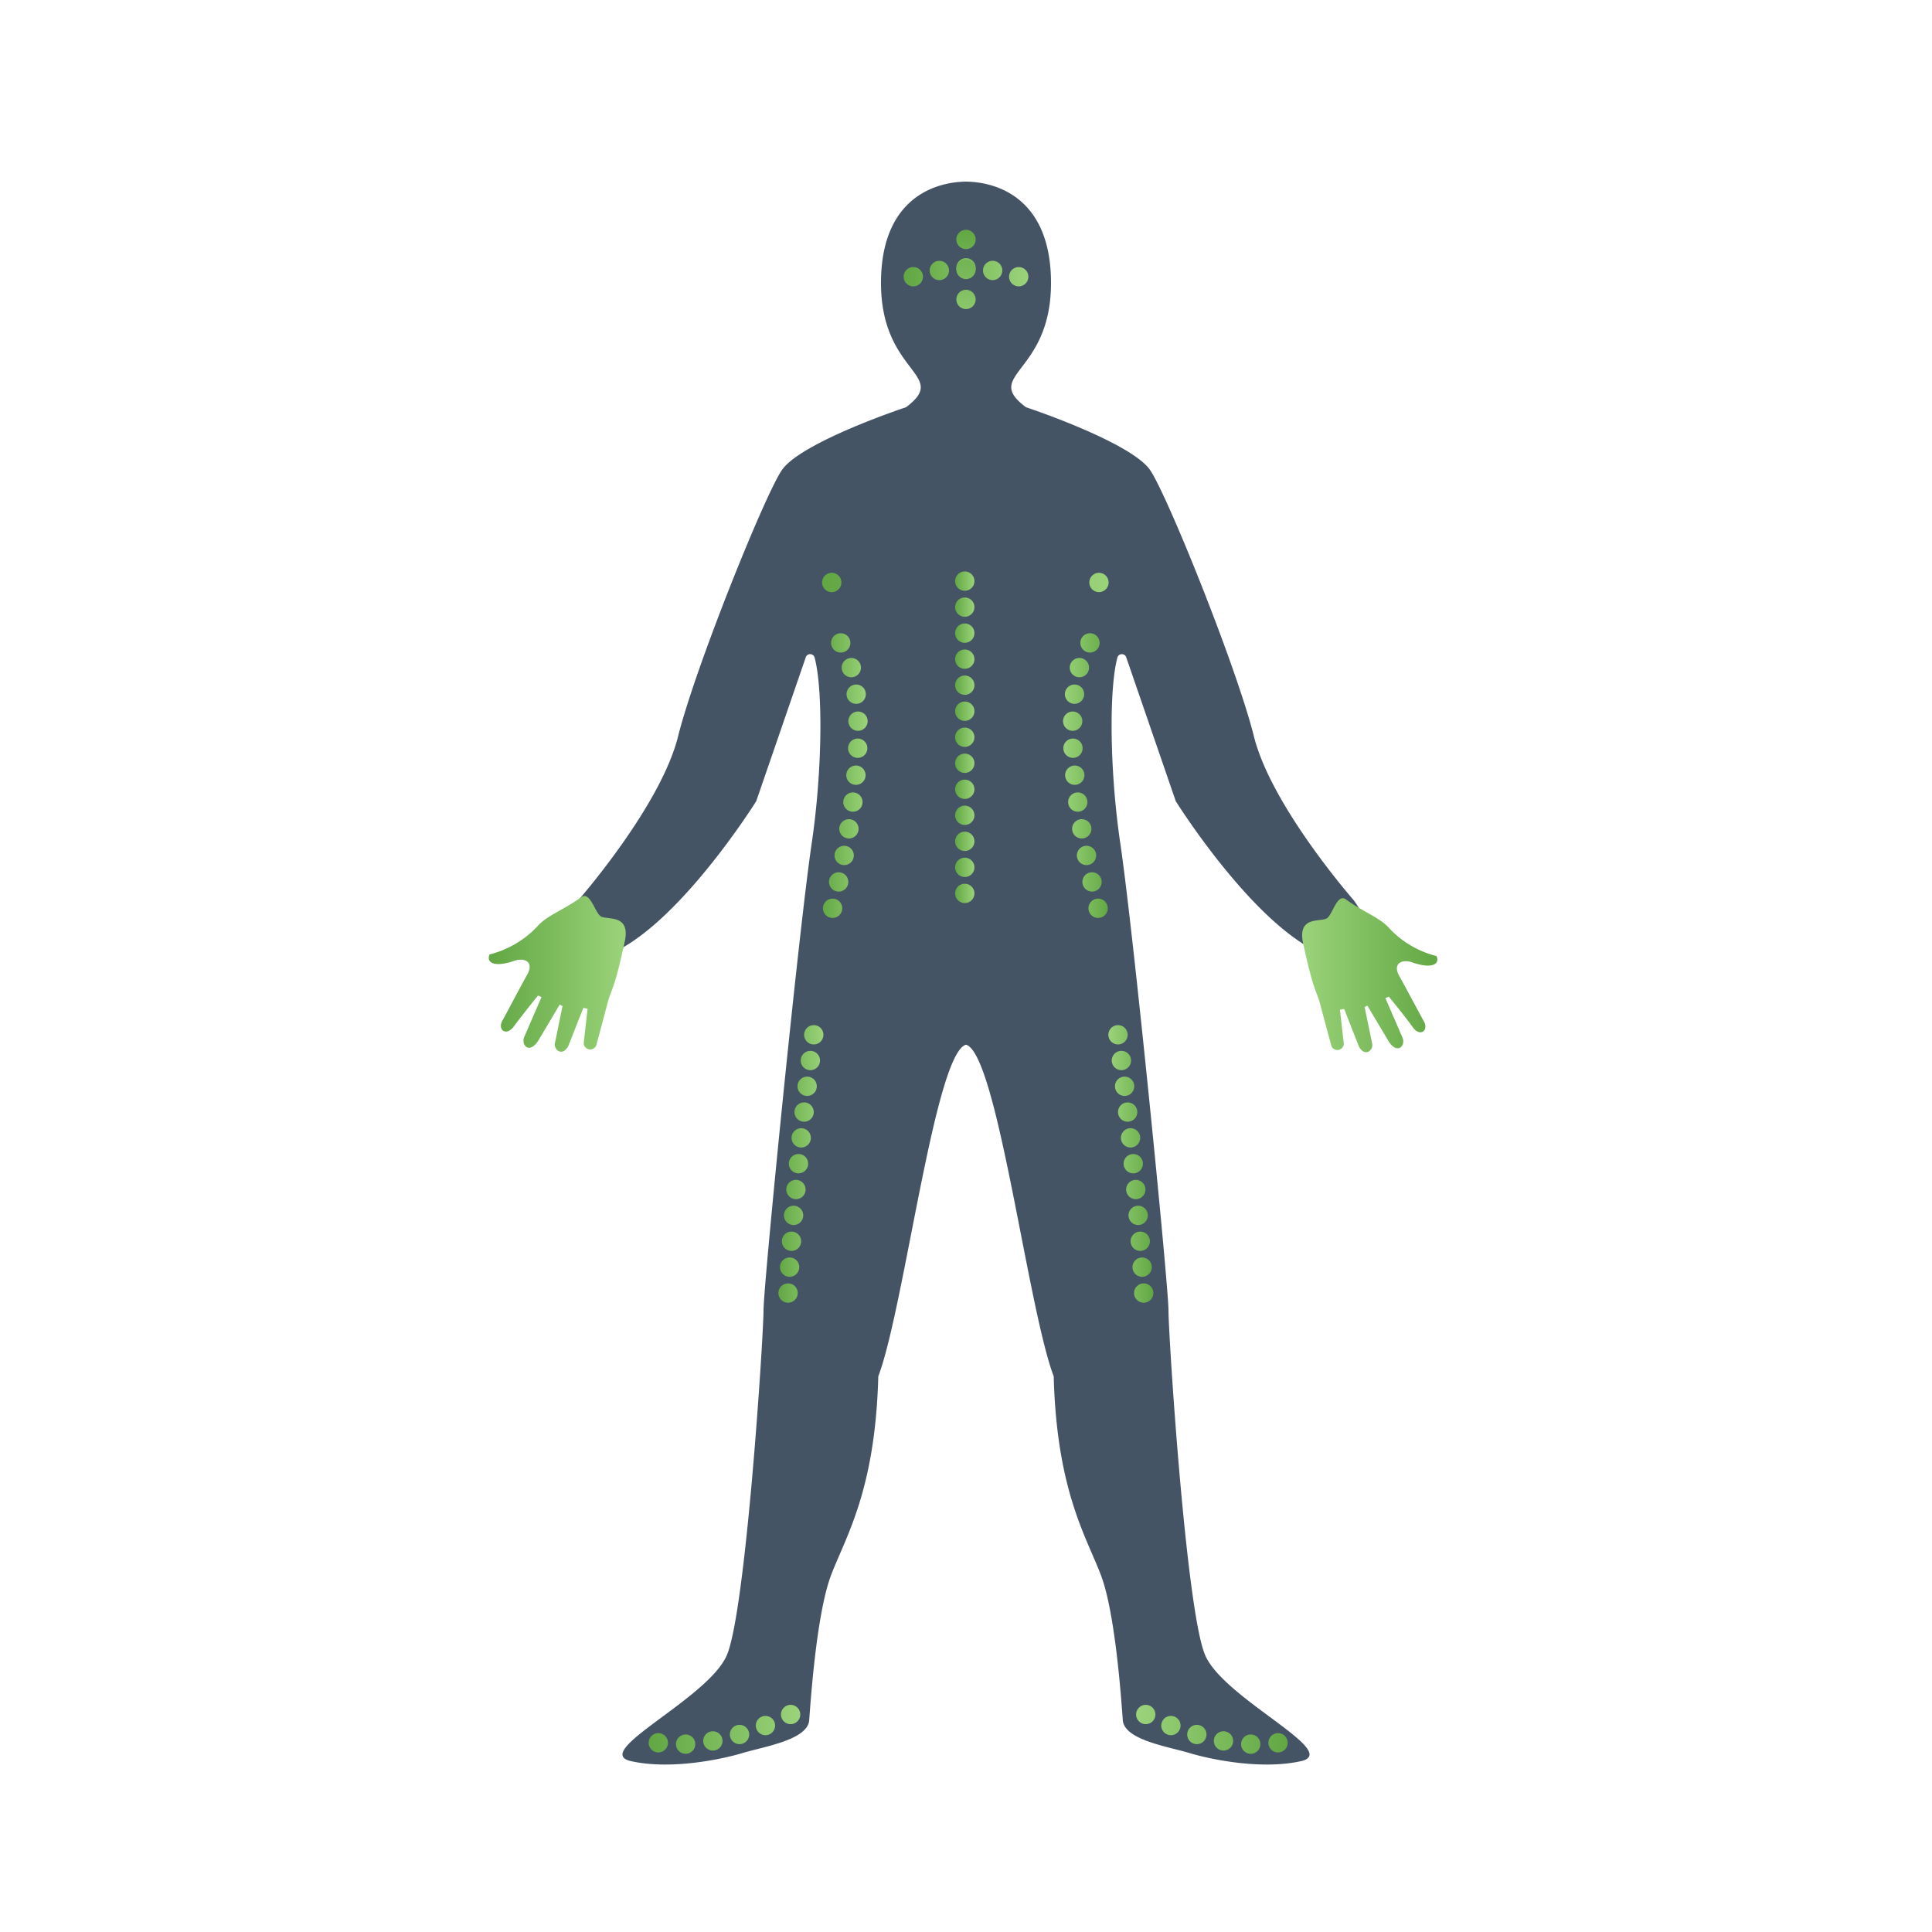 <svg id="Layer_1" data-name="Layer 1" xmlns="http://www.w3.org/2000/svg" xmlns:xlink="http://www.w3.org/1999/xlink" viewBox="0 0 500 500"><defs><linearGradient id="Nexus_Gradient" x1="126.49" y1="252.03" x2="161.95" y2="252.03" gradientUnits="userSpaceOnUse"><stop offset="0" stop-color="#62a744"/><stop offset="1" stop-color="#9bd37a"/></linearGradient><linearGradient id="Nexus_Gradient-2" x1="-83.34" y1="252.39" x2="-48.26" y2="252.39" gradientTransform="matrix(-1, 0, 0, 1, 288.65, 0)" xlink:href="#Nexus_Gradient"/><linearGradient id="Nexus_Gradient-3" x1="212.75" y1="201.19" x2="224.58" y2="201.19" xlink:href="#Nexus_Gradient"/><linearGradient id="Nexus_Gradient-4" x1="233.09" y1="201.19" x2="244.91" y2="201.19" gradientTransform="matrix(-1, 0, 0, 1, 520, 0)" xlink:href="#Nexus_Gradient"/><linearGradient id="Nexus_Gradient-5" x1="233.86" y1="71.61" x2="266.14" y2="71.61" xlink:href="#Nexus_Gradient"/><linearGradient id="Nexus_Gradient-6" x1="233.86" y1="69.98" x2="266.14" y2="69.98" xlink:href="#Nexus_Gradient"/><linearGradient id="Nexus_Gradient-7" x1="233.86" y1="71.61" x2="266.14" y2="71.61" xlink:href="#Nexus_Gradient"/><linearGradient id="Nexus_Gradient-8" x1="250" y1="59.47" x2="250" y2="87.75" xlink:href="#Nexus_Gradient"/><linearGradient id="Nexus_Gradient-9" x1="250" y1="59.47" x2="250" y2="87.75" xlink:href="#Nexus_Gradient"/><linearGradient id="Nexus_Gradient-11" x1="247.18" y1="150.39" x2="252.18" y2="150.39" xlink:href="#Nexus_Gradient"/><linearGradient id="Nexus_Gradient-12" x1="247.18" y1="192.48" x2="252.18" y2="192.48" xlink:href="#Nexus_Gradient"/><linearGradient id="Nexus_Gradient-13" x1="247.18" y1="231.21" x2="252.18" y2="231.21" xlink:href="#Nexus_Gradient"/><linearGradient id="Nexus_Gradient-14" x1="212.75" y1="150.74" x2="286.91" y2="150.74" xlink:href="#Nexus_Gradient"/><linearGradient id="Nexus_Gradient-17" x1="201.45" y1="267.8" x2="213.1" y2="267.8" xlink:href="#Nexus_Gradient"/><linearGradient id="Nexus_Gradient-18" x1="201.45" y1="302.88" x2="213.1" y2="302.88" xlink:href="#Nexus_Gradient"/><linearGradient id="Nexus_Gradient-19" x1="201.45" y1="334.64" x2="213.1" y2="334.64" xlink:href="#Nexus_Gradient"/><linearGradient id="Nexus_Gradient-20" x1="298.49" y1="267.8" x2="286.84" y2="267.8" xlink:href="#Nexus_Gradient"/><linearGradient id="Nexus_Gradient-21" x1="298.49" y1="302.88" x2="286.84" y2="302.88" xlink:href="#Nexus_Gradient"/><linearGradient id="Nexus_Gradient-22" x1="298.49" y1="334.64" x2="286.84" y2="334.64" xlink:href="#Nexus_Gradient"/><linearGradient id="Nexus_Gradient-23" x1="167.87" y1="451.03" x2="207.11" y2="451.03" xlink:href="#Nexus_Gradient"/><linearGradient id="Nexus_Gradient-24" x1="167.87" y1="448.3" x2="207.11" y2="448.3" xlink:href="#Nexus_Gradient"/><linearGradient id="Nexus_Gradient-25" x1="167.87" y1="443.71" x2="207.11" y2="443.71" xlink:href="#Nexus_Gradient"/><linearGradient id="Nexus_Gradient-26" x1="333.26" y1="451.03" x2="294.02" y2="451.03" xlink:href="#Nexus_Gradient"/><linearGradient id="Nexus_Gradient-27" x1="333.26" y1="448.3" x2="294.02" y2="448.3" xlink:href="#Nexus_Gradient"/><linearGradient id="Nexus_Gradient-28" x1="333.26" y1="443.71" x2="294.02" y2="443.71" xlink:href="#Nexus_Gradient"/></defs><title>plastic-and-reconstructive</title><path d="M250.32,47C241.74,47,228,51.5,228,73.23c0,23.61,17.9,23.61,6.48,32.16-9.13,3.08-27.77,10.27-32,16.08s-22.47,51-27,69.13S149.64,233,149.64,233s-14.09,19.17,4.56,15.06,41.51-40.71,41.51-40.71L208.57,170a1.2,1.2,0,0,1,2.22.07c2.27,8.26,2,29.85-.73,48.23-3.43,23.27-12.46,114.3-12.46,120.8s-4.57,78-9.52,89.32-35.39,25-24.74,27.37,24.15-.69,28.78-2.09c5.48-1.67,16.91-3.38,17.3-8.52s1.9-27.71,5.7-37.64,11.41-21.9,12.18-51.33c6.85-18.14,14.83-85.21,23-85.9" style="fill:#455465"/><path d="M249.68,47C258.26,47,272,51.5,272,73.23c0,23.61-17.9,23.61-6.48,32.16,9.13,3.08,27.77,10.27,32,16.08s22.47,51,27,69.13S350.36,233,350.36,233s14.09,19.17-4.56,15.06-41.51-40.71-41.51-40.71L291.43,170a1.2,1.2,0,0,0-2.22.07c-2.27,8.26-2,29.85.73,48.23,3.43,23.27,12.46,114.3,12.46,120.8s4.57,78,9.52,89.32,35.39,25,24.74,27.37-24.15-.69-28.78-2.09c-5.48-1.67-16.91-3.38-17.3-8.52s-1.9-27.71-5.7-37.64-11.41-21.9-12.18-51.33c-6.85-18.14-14.83-85.21-23-85.9" style="fill:#455465"/><path d="M150.4,232.2c-4.47,3.29-9,4.75-11.4,7.63A25.6,25.6,0,0,1,126.72,247c-.87,1.8.68,3.57,6.23,1.71,2.69-1,5.4.14,3.48,3.55S131,262.42,130,264.17c-1.28,2.28,1,4.25,3.08,1.34,2-2.73,6.16-7.87,6.16-7.87l.91.39-4.47,10.32c-.9,2.14,1.35,4.62,3.68.88l5.5-9.24.72.37-2,9.79c-.12,1.68,2,3.31,3.51.54l3.88-9.85,1.1.23-1,8.84a1.68,1.68,0,0,0,3.35.19c.75-2.64,3-11.24,3-11.24,1.2-3.63,1.81-3.83,4.32-15.44,1.38-7.19-5-5.12-6.43-6.39S152.62,230.57,150.4,232.2Z" style="fill:url(#Nexus_Gradient)"/><path d="M348.34,232.77c4.42,3.25,8.86,4.7,11.28,7.55a25.27,25.27,0,0,0,12.14,7.11c.87,1.78-.67,3.53-6.16,1.68-2.66-1-5.34.15-3.45,3.52s5.4,10,6.38,11.76c1.26,2.25-1,4.21-3,1.33-1.93-2.71-6.09-7.78-6.09-7.78l-.9.38,4.42,10.21c.89,2.11-1.34,4.56-3.64.87l-5.45-9.15-.71.37,2,9.69c.12,1.65-2,3.27-3.47.53l-3.83-9.74-1.09.23,1,8.74a1.66,1.66,0,0,1-3.31.19c-.74-2.61-3-11.12-3-11.12-1.18-3.59-1.79-3.78-4.27-15.27-1.37-7.12,4.95-5.06,6.37-6.33S346.14,231.15,348.34,232.77Z" style="fill:url(#Nexus_Gradient-2)"/><path d="M217.58,166.38s11.54,12.9-2.33,69.62" style="fill:none;stroke-linecap:round;stroke-miterlimit:10;stroke-width:5px;stroke-dasharray:0,7;stroke:url(#Nexus_Gradient-3)"/><path d="M282.09,166.38s-11.54,12.9,2.32,69.62" style="fill:none;stroke-linecap:round;stroke-miterlimit:10;stroke-width:5px;stroke-dasharray:0,7;stroke:url(#Nexus_Gradient-4)"/><line x1="236.36" y1="71.61" x2="236.36" y2="71.61" style="fill:none;stroke-linecap:round;stroke-miterlimit:10;stroke-width:5px;stroke:url(#Nexus_Gradient-5)"/><path d="M243.1,70a40.33,40.33,0,0,1,6.9-.69,45.37,45.37,0,0,1,10.29,1.42" style="fill:none;stroke-linecap:round;stroke-miterlimit:10;stroke-width:5px;stroke-dasharray:0,6.94;stroke:url(#Nexus_Gradient-6)"/><line x1="263.64" y1="71.61" x2="263.64" y2="71.61" style="fill:none;stroke-linecap:round;stroke-miterlimit:10;stroke-width:5px;stroke:url(#Nexus_Gradient-7)"/><line x1="250" y1="61.97" x2="250" y2="61.97" style="fill:none;stroke-linecap:round;stroke-miterlimit:10;stroke-width:5px;stroke:url(#Nexus_Gradient-8)"/><line x1="250" y1="69.73" x2="250" y2="81.37" style="fill:none;stroke-linecap:round;stroke-miterlimit:10;stroke-width:5px;stroke-dasharray:0,7.758;stroke:url(#Nexus_Gradient-9)"/><line x1="250" y1="85.25" x2="250" y2="85.25" style="fill:none;stroke-linecap:round;stroke-miterlimit:10;stroke-width:5px;stroke:url(#Nexus_Gradient-9)"/><line x1="249.68" y1="150.39" x2="249.68" y2="150.39" style="fill:none;stroke-linecap:round;stroke-miterlimit:10;stroke-width:5px;stroke:url(#Nexus_Gradient-11)"/><line x1="249.68" y1="157.12" x2="249.68" y2="227.84" style="fill:none;stroke-linecap:round;stroke-miterlimit:10;stroke-width:5px;stroke-dasharray:0,6.735;stroke:url(#Nexus_Gradient-12)"/><line x1="249.68" y1="231.21" x2="249.68" y2="231.21" style="fill:none;stroke-linecap:round;stroke-miterlimit:10;stroke-width:5px;stroke:url(#Nexus_Gradient-13)"/><line x1="215.25" y1="150.74" x2="215.25" y2="150.74" style="fill:none;stroke-linecap:round;stroke-miterlimit:10;stroke-width:5px;stroke:url(#Nexus_Gradient-14)"/><line x1="222.17" y1="150.74" x2="280.96" y2="150.74" style="fill:none;stroke-linecap:round;stroke-miterlimit:10;stroke-width:5px;stroke-dasharray:0,6.916;stroke:url(#Nexus_Gradient-14)"/><line x1="284.41" y1="150.74" x2="284.41" y2="150.74" style="fill:none;stroke-linecap:round;stroke-miterlimit:10;stroke-width:5px;stroke:url(#Nexus_Gradient-14)"/><line x1="210.6" y1="267.8" x2="210.6" y2="267.8" style="fill:none;stroke-linecap:round;stroke-miterlimit:10;stroke-width:5px;stroke:url(#Nexus_Gradient-17)"/><path d="M209.72,274.46c-1.44,11.19-4.26,34.72-5.58,56.83" style="fill:none;stroke-linecap:round;stroke-miterlimit:10;stroke-width:5px;stroke-dasharray:0,6.719;stroke:url(#Nexus_Gradient-18)"/><line x1="203.95" y1="334.64" x2="203.95" y2="334.64" style="fill:none;stroke-linecap:round;stroke-miterlimit:10;stroke-width:5px;stroke:url(#Nexus_Gradient-19)"/><line x1="289.34" y1="267.8" x2="289.34" y2="267.8" style="fill:none;stroke-linecap:round;stroke-miterlimit:10;stroke-width:5px;stroke:url(#Nexus_Gradient-20)"/><path d="M290.22,274.46c1.44,11.19,4.25,34.72,5.58,56.83" style="fill:none;stroke-linecap:round;stroke-miterlimit:10;stroke-width:5px;stroke-dasharray:0,6.719;stroke:url(#Nexus_Gradient-21)"/><line x1="295.99" y1="334.64" x2="295.99" y2="334.64" style="fill:none;stroke-linecap:round;stroke-miterlimit:10;stroke-width:5px;stroke:url(#Nexus_Gradient-22)"/><line x1="170.37" y1="451.03" x2="170.37" y2="451.03" style="fill:none;stroke-linecap:round;stroke-miterlimit:10;stroke-width:5px;stroke:url(#Nexus_Gradient-23)"/><path d="M177.44,451.38c5.34-.25,13.52-1.59,23.94-6.17" style="fill:none;stroke-linecap:round;stroke-miterlimit:10;stroke-width:5px;stroke-dasharray:0,7.101;stroke:url(#Nexus_Gradient-24)"/><line x1="204.61" y1="443.71" x2="204.61" y2="443.71" style="fill:none;stroke-linecap:round;stroke-miterlimit:10;stroke-width:5px;stroke:url(#Nexus_Gradient-25)"/><line x1="330.76" y1="451.03" x2="330.76" y2="451.03" style="fill:none;stroke-linecap:round;stroke-miterlimit:10;stroke-width:5px;stroke:url(#Nexus_Gradient-26)"/><path d="M323.69,451.38c-5.34-.25-13.53-1.59-23.94-6.17" style="fill:none;stroke-linecap:round;stroke-miterlimit:10;stroke-width:5px;stroke-dasharray:0,7.101;stroke:url(#Nexus_Gradient-27)"/><line x1="296.52" y1="443.71" x2="296.52" y2="443.71" style="fill:none;stroke-linecap:round;stroke-miterlimit:10;stroke-width:5px;stroke:url(#Nexus_Gradient-28)"/></svg>